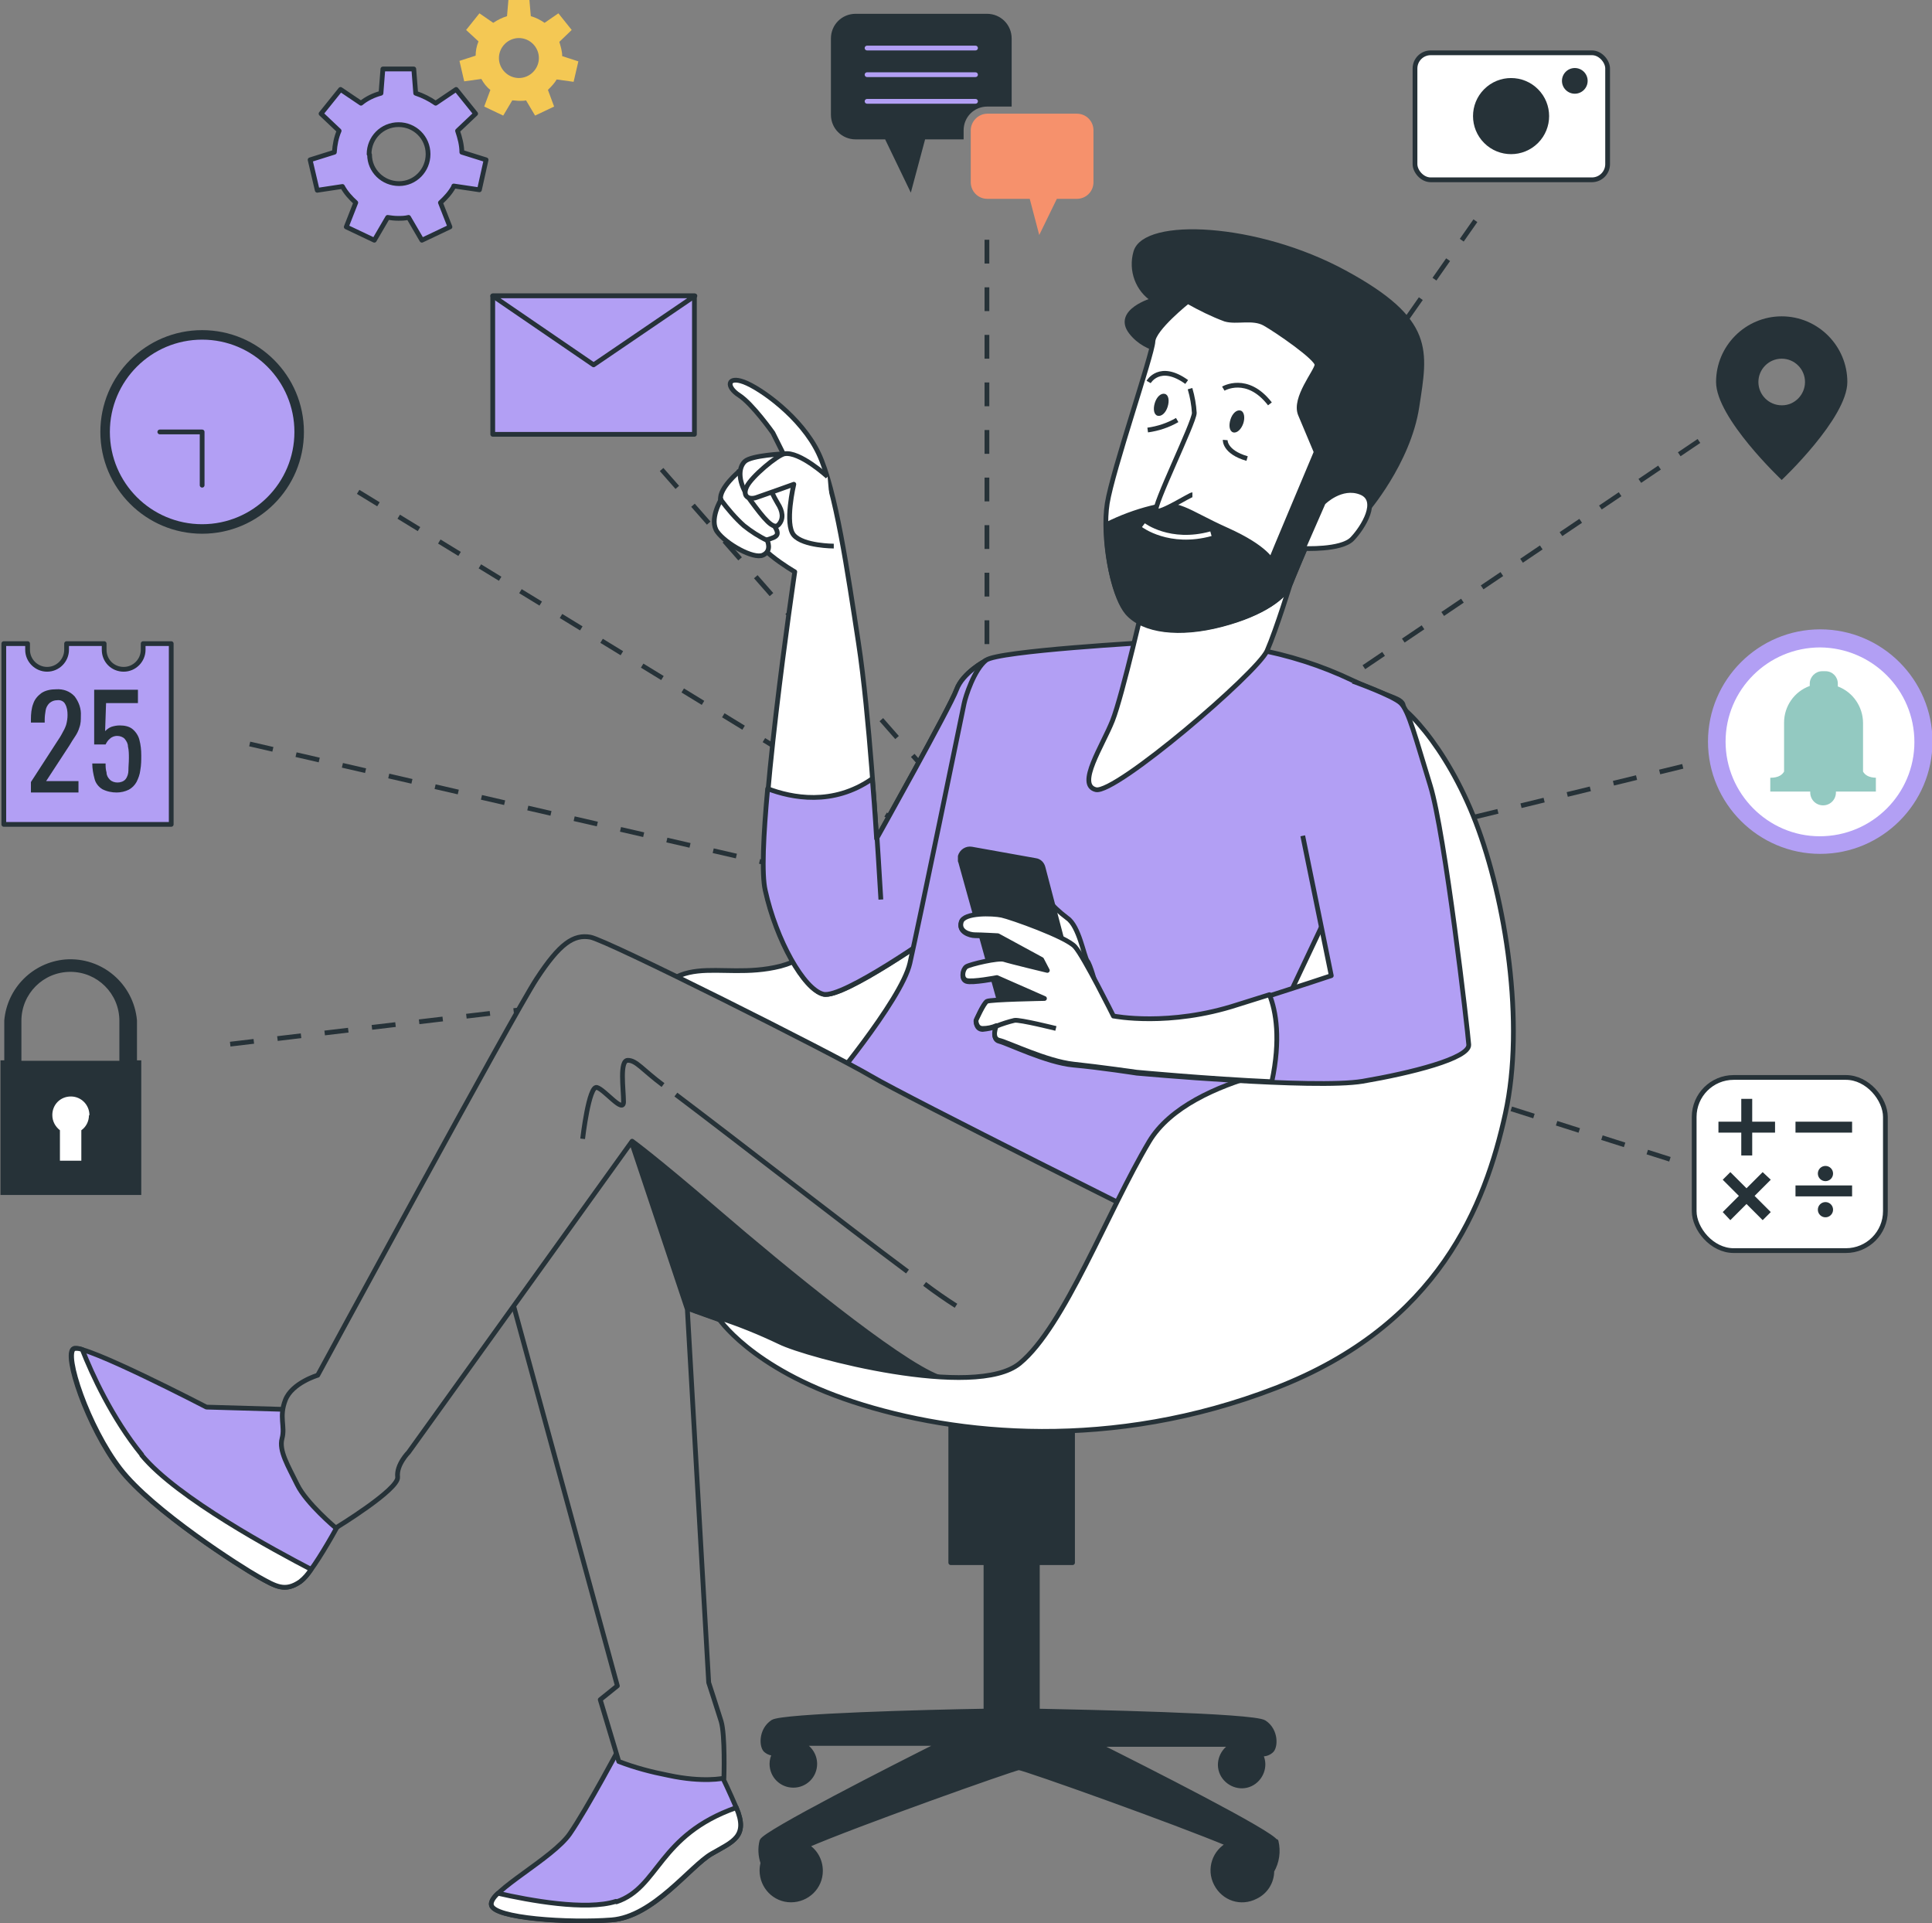<?xml version="1.0" encoding="UTF-8"?>
<svg id="Calque_1" xmlns="http://www.w3.org/2000/svg" version="1.1" viewBox="0 0 406.2 404.3">
  <rect x="0" y="0" width="406.2" height="404.3" fill="#808080" stroke="none"/>
  <!-- Generator: Adobe Illustrator 29.3.1, SVG Export Plug-In . SVG Version: 2.1.0 Build 151)  -->
  <defs>
    <style>
      .st0, .st1, .st2, .st3, .st4, .st5, .st6, .st7 {
        stroke: #263238;
      }

      .st0, .st2, .st3, .st8, .st4, .st9, .st5, .st6, .st7 {
        stroke-linejoin: round;
      }

      .st0, .st2, .st9 {
        stroke-linecap: round;
      }

      .st0, .st2, .st10, .st6 {
        fill: #b29ff4;
      }

      .st11 {
        fill: #f4c854;
      }

      .st1 {
        stroke-dasharray: 5 5;
        stroke-miterlimit: 10;
      }

      .st1, .st3, .st8, .st9 {
        fill: none;
      }

      .st2 {
        stroke-width: 2px;
      }

      .st12, .st4 {
        fill: #263238;
      }

      .st13, .st7 {
        fill: #fff;
      }

      .st8 {
        stroke: #fff;
      }

      .st14 {
        fill: #f6916c;
      }

      .st9 {
        stroke: #b29ff4;
      }

      .st5 {
        fill: #858585;
      }

      .st15 {
        fill: #93c9c1;
      }
    </style>
  </defs>
  <g id="freepik--Lines--inject-121">
    <line class="st1" x1="48.4" y1="219.5" x2="191.2" y2="202.6"/>
    <line class="st1" x1="52.5" y1="156.4" x2="195.4" y2="189.3"/>
    <line class="st1" x1="75.3" y1="103.4" x2="189.4" y2="173.2"/>
    <line class="st1" x1="139.1" y1="98.7" x2="202.8" y2="171.2"/>
    <line class="st1" x1="207.5" y1="50.4" x2="207.5" y2="168.5"/>
    <line class="st1" x1="310.2" y1="46.4" x2="222.3" y2="171.9"/>
    <line class="st1" x1="357.2" y1="92.7" x2="227" y2="180.6"/>
    <line class="st1" x1="353.8" y1="161.1" x2="229.7" y2="191.3"/>
    <line class="st1" x1="351.1" y1="243.7" x2="235" y2="206.8"/>
  </g>
  <g id="freepik--Calculator--inject-121">
    <rect class="st7" x="356.2" y="226.5" width="40.2" height="36.4" rx="8.3" ry="8.3"/>
    <rect class="st12" x="377.5" y="235.8" width="11.9" height="2.3"/>
    <rect class="st12" x="377.5" y="249.2" width="11.9" height="2.3"/>
    <polygon class="st12" points="368.4 231 366.1 231 366.1 235.8 361.3 235.8 361.3 238.1 366.1 238.1 366.1 242.9 368.4 242.9 368.4 238.1 373.2 238.1 373.2 235.8 368.4 235.8 368.4 231"/>
    <polygon class="st12" points="370.6 246.4 367.2 249.8 363.8 246.4 362.2 248 365.6 251.4 362.2 254.8 363.8 256.5 367.2 253.1 370.6 256.5 372.3 254.8 368.9 251.4 372.3 248 370.6 246.4"/>
    <circle class="st12" cx="383.8" cy="246.7" r="1.6"/>
    <circle class="st12" cx="383.8" cy="254.3" r="1.6"/>
  </g>
  <circle class="st13" cx="382.7" cy="156" r="21.7"/>
  <path class="st10" d="M382.7,179.5c-13,0-23.6-10.6-23.6-23.6s10.6-23.6,23.6-23.6c13,0,23.6,10.6,23.6,23.6h0c0,13-10.6,23.6-23.6,23.6ZM382.7,136.1c-11,0-19.9,8.9-19.9,19.8s8.9,19.9,19.8,19.9c11,0,19.9-8.9,19.9-19.8h0c0-11-8.9-19.8-19.8-19.9Z"/>
  <path class="st15" d="M394.6,163.5c-1.7,0-2.5-.6-2.9-1.3v-10.2c0-3.4-2.1-6.5-5.3-7.7,0-.2,0-.4,0-.6,0-1.4-1.1-2.6-2.6-2.6,0,0,0,0,0,0h-.7c-1.4,0-2.6,1.2-2.6,2.6,0,0,0,0,0,0,0,.2,0,.3,0,.5-3.3,1.2-5.4,4.3-5.4,7.7v10.3c-.4.7-1.2,1.3-2.9,1.3v2.9h8.4v.2c0,1.5,1.2,2.7,2.7,2.7s2.7-1.2,2.7-2.7v-.2h8.4v-2.9Z"/>
  <g id="freepik--Locator--inject-121">
    <path class="st12" d="M374.6,66.5c-7.6,0-13.8,6.2-13.8,13.8h0c0,7.6,13.8,20.6,13.8,20.6,0,0,13.8-13,13.8-20.6s-6.2-13.8-13.8-13.8h0ZM374.6,85.2c-2.7,0-4.9-2.2-4.9-4.9s2.2-4.9,4.9-4.9,4.9,2.2,4.9,4.9h0c0,2.7-2.2,4.9-4.8,4.9,0,0,0,0,0,0h0Z"/>
  </g>
  <g id="freepik--Camera--inject-121">
    <rect class="st7" x="297.5" y="11.1" width="40.5" height="26.7" rx="3.3" ry="3.3"/>
    <circle class="st12" cx="317.7" cy="24.4" r="8" transform="translate(75.8 231.8) rotate(-45)"/>
    <circle class="st12" cx="331.1" cy="17" r="2.7"/>
  </g>
  <path class="st12" d="M202.6,27.4c0-2.8,2.2-5,5-5h5.1v-14.3c0-2.9-2.3-5.2-5.2-5.2,0,0,0,0,0,0h-27.6c-2.9,0-5.2,2.3-5.2,5.2,0,0,0,0,0,0v16c0,2.9,2.3,5.2,5.2,5.2h6.2l5.4,11.2,3-11.2h8.1v-1.8Z"/>
  <path class="st14" d="M207.6,23.9h18.8c2,0,3.5,1.6,3.5,3.5v10.9c0,2-1.6,3.5-3.5,3.5h-4.2l-3.7,7.6-2-7.6h-8.9c-2,0-3.5-1.6-3.5-3.5v-10.9c0-1.9,1.6-3.5,3.5-3.5Z"/>
  <line class="st9" x1="182.3" y1="10.1" x2="205.1" y2="10.1"/>
  <line class="st9" x1="182.3" y1="15.7" x2="205.1" y2="15.7"/>
  <line class="st9" x1="182.3" y1="21.3" x2="205.1" y2="21.3"/>
  <path class="st6" d="M95.4,39.1l5.4.8,1.4-6.3-5.1-1.6c0-1.5-.4-3-.9-4.5l3.8-3.6-4.1-5.1-4.3,2.9c-1.3-.9-2.7-1.6-4.2-2.1l-.4-5.1h-6.5l-.4,5.1c-1.5.4-3,1.1-4.2,2.1l-4.3-2.9-4.1,5.1,3.8,3.6c-.6,1.4-.9,2.9-1,4.5l-5.1,1.6,1.5,6.4,5.3-.8c.7,1.3,1.7,2.4,2.8,3.4l-2,5.1,5.9,2.8,2.8-4.8c.7.1,1.4.2,2.2.2.7,0,1.4,0,2.2-.2l2.8,4.8,5.9-2.8-2-5.1c1.1-1,2.1-2.1,2.8-3.4ZM77.6,32.4c0-3.4,2.7-6.2,6.2-6.2,3.4,0,6.2,2.7,6.2,6.2,0,3.4-2.7,6.2-6.1,6.2-3.4,0-6.2-2.7-6.2-6.1,0,0,0,0,0,0Z"/>
  <path class="st11" d="M117,16.7l3.6.5,1-4.3-3.4-1.1c0-1-.3-2-.6-3l2.6-2.5-2.8-3.5-2.9,2c-.9-.6-1.8-1.1-2.9-1.4l-.3-3.5h-4.4l-.3,3.5c-1,.3-2,.8-2.9,1.4l-2.9-2-2.8,3.5,2.6,2.4c-.4,1-.6,2-.6,3l-3.4,1.1,1,4.3,3.6-.5c.5.9,1.1,1.7,1.9,2.3l-1.3,3.5,4,1.9,1.9-3.2c.5,0,1,.1,1.5.1.5,0,1,0,1.4-.1l1.9,3.2,4-1.9-1.3-3.5c.7-.7,1.4-1.4,1.9-2.3ZM104.9,12.2c0-2.3,1.9-4.2,4.2-4.2s4.2,1.9,4.2,4.2-1.9,4.2-4.2,4.2h0c-2.3,0-4.2-1.9-4.2-4.2Z"/>
  <g id="freepik--Envelope--inject-121">
    <rect class="st6" x="103.6" y="62.2" width="42.4" height="29.1"/>
    <polygon class="st6" points="103.6 62.2 124.8 76.7 146.1 62.2 103.6 62.2"/>
  </g>
  <g id="freepik--Clock--inject-121">
    <circle class="st2" cx="42.5" cy="90.8" r="20.4"/>
    <polyline class="st0" points="42.5 102 42.5 90.8 33.6 90.8"/>
  </g>
  <g id="freepik--Calendar--inject-121">
    <path class="st6" d="M30.1,135.3v1.3c0,2.2-1.8,4.1-4.1,4.1s-4.1-1.8-4.1-4.1v-1.3h-7.9v1.3c0,2.2-1.8,4.1-4.1,4.1h0c-2.2,0-4.1-1.8-4.1-4.1v-1.3H.8v38h35.2v-38h-5.8Z"/>
    <path class="st12" d="M6.5,166.4v-2l5.5-8.5c.4-.6.8-1.2,1.1-1.8.3-.5.6-1.1.8-1.7.2-.7.3-1.4.3-2.1,0-.8-.1-1.6-.5-2.3-.3-.6-1-.9-1.7-.8-.6,0-1.1.2-1.6.6-.4.4-.7.9-.8,1.5-.1.6-.2,1.3-.2,1.9v.7h-2.9v-.7c0-1.1.1-2.3.5-3.3.3-.9.9-1.6,1.7-2.2.9-.6,2-.8,3.1-.8,1.5-.1,2.9.4,3.9,1.5.9,1.2,1.4,2.6,1.3,4.1,0,.8,0,1.6-.3,2.4-.2.7-.5,1.3-.9,1.9-.4.6-.8,1.2-1.2,1.9l-4.9,7.5h6.8v2.4H6.5Z"/>
    <path class="st12" d="M24.6,166.6c-1.1,0-2.1-.2-3.1-.7-.8-.5-1.4-1.3-1.6-2.1-.3-1.1-.5-2.2-.5-3.3h2.8c0,.6,0,1.2.2,1.9,0,.6.3,1.1.7,1.5.4.4,1,.6,1.6.6.6,0,1.3-.2,1.7-.7.4-.5.6-1.2.6-1.8,0-.9.1-1.7.1-2.6,0-.8,0-1.7-.2-2.5,0-.6-.3-1.1-.7-1.6-.4-.4-1-.6-1.6-.6-.5,0-1.1.2-1.5.6-.4.3-.7.8-.9,1.2h-2.4v-11.5h9.2v2.8h-6.7l-.2,5.9c.4-.4.8-.7,1.3-.9.6-.2,1.2-.3,1.8-.3,1,0,2,.2,2.7.8.7.6,1.2,1.4,1.4,2.2.3,1.1.4,2.2.4,3.3,0,1,0,2-.2,3.1-.1.9-.4,1.7-.8,2.5-.4.7-.9,1.2-1.6,1.6-.8.4-1.7.6-2.6.6Z"/>
  </g>
  <g id="freepik--Padlock--inject-121">
    <path class="st12" d="M28.8,222.9v-8.4c-.7-7.7-7.4-13.4-15.1-12.8-6.8.6-12.2,6-12.8,12.8v8.4h-.8v28.3h29.6v-28.3h-.8ZM4.5,214.6c0-5.7,4.6-10.3,10.3-10.3s10.3,4.6,10.3,10.3v8.4H4.5v-8.4Z"/>
    <path class="st13" d="M18.8,234.4c0-2.1-1.7-3.9-3.9-3.9s-3.9,1.7-3.9,3.9c0,1.3.6,2.4,1.6,3.2v6.4h4.5v-6.4c1-.7,1.6-1.9,1.6-3.1Z"/>
  </g>
  <g id="freepik--Character--inject-121">
    <path class="st4" d="M268.2,387.2c-.6-1.8-27.5-15.4-37.7-20.5h29.1c-2.3.8-3.6,3.4-2.8,5.7.8,2.3,3.4,3.6,5.7,2.8,2.3-.8,3.6-3.4,2.8-5.7-.1-.3-.2-.6-.4-.9.8.3,1.7,0,2.3-.5,1-.7,1.2-4.3-1.4-6-2.3-1.5-38.3-2.2-47.7-2.4v-31.2h7.4v-32.8h-25.6v32.8h7.4v31.2c-12.4.2-42.7,1-44.8,2.3-2.6,1.7-2.4,5.3-1.4,6,.5.4,1.1.6,1.8.6-.4.7-.6,1.4-.6,2.2,0,2.5,2,4.5,4.5,4.5,2.5,0,4.5-2,4.5-4.5,0-1.9-1.2-3.6-3-4.3h29.6c-10.2,5.1-37.1,18.8-37.7,20.5-.4,1.5-.3,3.1.2,4.6-.1.5-.2,1-.2,1.6,0,3.4,2.7,6.2,6.1,6.2,3.4,0,6.2-2.7,6.2-6.1,0-2.2-1.1-4.2-3-5.3,10.6-4.6,43.1-16.1,44.7-16.4,1.6.2,33,11.4,44.2,16.1-3,1.5-4.3,5.2-2.7,8.3s5.2,4.3,8.3,2.7c2.1-1,3.4-3.1,3.4-5.4,1.1-1.9,1.4-4.1.9-6.2ZM262.8,366.7h-.1.1Z"/>
    <path class="st7" d="M173.2,197.9c-2.6,2.5-5.7,4.3-9.1,5.2-13.5,3.4-23.1-4.8-29.6,12.6s5.7,52.3,20.9,63.6,39.7,19.2,71,6.5,60.6-47.1,63.6-81.9-80.4-30.2-89-26.2-27.8,20.1-27.8,20.1Z"/>
    <path class="st7" d="M207.2,138.9s-4.8,2.5-6.1,6.1-16.8,31.3-16.8,31.3c0,0-1.5-26.1-3.8-41.1s-4.8-32.3-8.4-39.9-12.2-13.7-15.7-15-3.8,1-1,2.8,7.1,7.9,7.1,7.9l2.3,4.6s-7.6,9.4-7.6,14.2,9.9,10.4,9.9,10.4c0,0-8.4,56.6-6.1,67s8.1,20.8,12.2,21.8,24.1-13.2,24.1-13.2c0,0,12.4-38.8,13.4-46.2s.8-12.2-3.5-10.7Z"/>
    <path class="st6" d="M207.2,138.9s-4.8,2.5-6.1,6.1-16.8,31.3-16.8,31.3c0,0-.3-5.4-.9-12.6-8.3,5.8-17,4-22,2.1-.9,9.7-1.3,18-.5,21.4,2.3,10.4,8.1,20.8,12.2,21.8s24.1-13.2,24.1-13.2c0,0,12.4-38.9,13.4-46.2s.8-12.2-3.5-10.7Z"/>
    <path class="st3" d="M184.4,176.2s.5,7.6.8,12.9"/>
    <path class="st7" d="M155.4,99.1s-4.2,3.5-3.9,5.9,7.5,9.2,9.7,8.5,3.2-.9,1-3.8-5.3-6.7-5.8-8-1.1-2.6-1.1-2.6Z"/>
    <path class="st7" d="M164.8,95.4s-6.8.3-8.2,1.6-1.6,4.4,1.2,8.2,4.8,6.3,5.9,5.1.9-2.8-.2-4.5c-.9-1.5-1.6-3.1-2.3-4.7l3.5-4.1v-1.6Z"/>
    <path class="st7" d="M151.6,105s-2.6,4.3-.8,6.8,7.6,5.8,9.6,4.9.9-3.1.9-3.1c-1.7-.8-3.4-1.9-4.9-3.1-1.8-1.6-3.4-3.5-4.9-5.5Z"/>
    <path class="st7" d="M174,100.2s-5.9-5.4-9.1-4.8c-1.5.3-6.9,4.8-7.9,6.9s.5,2.8,2,2.3,7.9-2.8,7.9-2.8c0,0-2,8.4,0,10.7s8.4,2.3,8.4,2.3"/>
    <path class="st6" d="M242.3,135s-32.5,1.8-35,3.8-4.3,7.6-4.6,9.1-9.6,46.7-11.4,54.6-18.3,27.4-18.3,27.4c0,0,29.6,16.1,43.7,23.3,9.2,4.6,19,7.8,29.1,9.4l33-69.8s15.7-38.9,16.2-42.7-.5-2.3-10.7-7.1c-6.5-3.1-13.4-5.3-20.6-6.6-2.6-.5-21.6-1.5-21.6-1.5Z"/>
    <path class="st6" d="M64.1,296.4l-20.7-.6s-25.6-13.3-27.9-12.3,2.9,16.5,9.7,25.3,25.6,20.7,29.2,22.7,5.5,3.2,8.7,1,11-17.5,11-17.5l-10-18.5Z"/>
    <path class="st7" d="M29.8,305.8c-6.2-7.6-10.5-17-12.5-22.1-.5-.2-1.1-.3-1.7-.2-2.3,1,2.9,16.5,9.7,25.3s25.5,20.7,29.1,22.7,5.5,3.2,8.7,1c.9-.7,1.7-1.6,2.3-2.6-7.3-3.8-28.2-15-35.6-24Z"/>
    <path class="st6" d="M130.8,366.4s-7.4,13.9-11,19.1-16.9,12-16.5,14.9,16.5,3.8,25.3,3.2,16.5-11.3,21-13.9,7.8-3.6,5.2-9.7-5.8-12.3-5.8-12.3l-18.1-1.3Z"/>
    <path class="st7" d="M129.5,399.7c-6.3,2-18.2-.2-24.8-1.7-1,.9-1.5,1.8-1.4,2.4.3,2.9,16.5,3.9,25.3,3.2s16.5-11.3,21-13.9,7.8-3.6,5.2-9.7c-16.5,5.8-16.2,16.8-25.2,19.8Z"/>
    <path class="st5" d="M105.2,264.3l24.6,90.1-3.6,2.9,3.9,13c3.4,1.3,6.8,2.2,10.4,2.9,7.4,1.6,11.7.6,11.7.6,0,0,.3-9.1-.6-12s-2.6-8.1-2.6-8.1l-4.5-78.7s41.1,15.5,57.3,14.6c16.2-1-11.7-32.4-30.1-47.6s-59-23.6-65.4-7.5c-3.9,9.5-4.2,20.1-1,29.8Z"/>
    <path class="st4" d="M171.6,241.9c-3.9-3.2-8.2-5.8-12.8-8l-21.6-7.1c-6.7-1.3-13.2-1.6-18.5-.7l14,13.8,11.7,35s41.1,15.5,57.3,14.6-11.6-32.4-30.1-47.6Z"/>
    <path class="st5" d="M247.1,259.1s-5.2,13-12.6,22-28.5,11.7-37.2,8.4-32.7-23-46.3-34.7-18.1-14.9-18.1-14.9l-47,65.4s-2.6,2.6-2.3,5.2-13,10.7-13,10.7c0,0-6.2-5.2-8.1-9.1s-3.9-7.1-3.2-9.7-.7-4.5.7-8.1,6.8-5.2,6.8-5.2c0,0,41.1-75.8,46-83.3s7.8-9.4,11.3-8.8,51.2,24.6,59,29.2,64.2,32.7,64.2,32.7Z"/>
    <path class="st3" d="M194.4,269.9c2.1,1.6,4.4,3.2,6.6,4.6"/>
    <path class="st3" d="M142.1,230.1c13,9.8,35.4,27.3,48.7,37.2"/>
    <path class="st3" d="M122.5,239.4s1.3-11.3,3-10.8,5.6,5.6,5.6,3-.9-8.7.9-8.7,3.1,2,7.4,5.2"/>
    <path class="st7" d="M240.8,125.1s-4.8,21.1-6.9,26.4-7.6,13.5-3.5,14.5,34-24.6,36-29.2,5-14.4,5-14.4c0,0-20,7.3-30.6,2.7Z"/>
    <path class="st4" d="M242.4,63.1s-8,2.3-4.6,6.7,9.2,4.1,9.2,4.1c0,0-4.1-3.7,7.1-3.7s17.7,1.8,17.5,7.8-2.7,9,.2,13.1,6.6,14.5,6.6,14.5l8.7,2s9-10.3,10.8-22.1,3.4-18.1-15.2-28.2-42-11-43.9-4.3c-1.1,3.8.4,7.9,3.7,10Z"/>
    <path class="st7" d="M249.8,63.3s-7.3,5.8-7.4,8.5-8.5,27.1-9.6,34,.9,19,4.3,22.9,11,4.8,19.8,2.5,13.5-5.9,14.5-8.7,8.5-20,8.5-20c0,0-5.1-12-6.5-15.4s3.4-9,3.5-10.4-8.5-7.3-11-8.7-5.9-.2-8.3-.9c-2.7-1-5.3-2.3-7.8-3.7Z"/>
    <path class="st4" d="M271.4,122.5c1.1-2.8,8.5-20,8.5-20,0,0-1.5-3.6-3.2-7.4-2.2,5.3-9.3,22-9.4,22.5s-.7-2.3-9.4-6.2-10.1-6.2-15.9-4.6c-3.2.8-6.4,2-9.4,3.5v.4c0,6.7,1.8,15,4.4,18.1,3.4,3.9,11,4.8,19.8,2.5s13.5-5.9,14.5-8.7Z"/>
    <path class="st7" d="M278.3,105.6s3.7-3.7,7.8-2.1.5,7.4-1.8,9.8-10.3,2-10.3,2l4.2-9.6Z"/>
    <path class="st3" d="M241.5,80.3s2.3-4.1,8,0"/>
    <path class="st3" d="M257.2,81.7s5-3,9.8,3.2"/>
    <path class="st7" d="M250.2,81.7c.5,1.7.8,3.4.9,5.1,0,2-8.9,20-8,20.6s7.1-3.4,7.6-3.4"/>
    <path class="st12" d="M261.4,89c-.4,1.2-1.3,2.1-2.1,1.9s-1-1.4-.6-2.7,1.3-2.1,2.1-1.9,1,1.5.6,2.7Z"/>
    <path class="st12" d="M245.5,85.5c-.4,1.3-1.3,2.1-2.1,1.9s-1-1.4-.6-2.7,1.3-2.1,2.1-1.9,1,1.4.6,2.7Z"/>
    <path class="st3" d="M257.6,92.5s-.2,2.5,4.6,3.9"/>
    <path class="st3" d="M247.5,88.3c-1.9,1.1-4,1.8-6.2,2.1"/>
    <path class="st8" d="M240.4,110.4s5.5,4.2,14.2,1.8"/>
    <path class="st7" d="M281.1,222.8s-30.8,2.6-39.5,17.2-17.8,38.9-27.2,46.6-44.7-1.6-50.5-4.5c-4.2-2-8.6-3.8-13-5.2,0,0,6.8,10.7,28.5,17.8s54.4,10.4,88.8-2.9,44.1-38.6,48.3-57.7,0-45-6.2-61.2-15.9-26.2-19.1-25.9-2.9,37.3-1,51.2-9,24.6-9,24.6Z"/>
    <path class="st7" d="M220,188.9c1.3,1.5,2.8,2.9,4.4,4.1,2.5,1.7,3.5,8.1,4.2,9s1.7,4.8,1.7,4.8c0,0-6.7-4.8-8.5-6.7s-1.9-11.1-1.9-11.1Z"/>
    <path class="st4" d="M201.9,180.9l9.4,33.8c.2.7.8,1.3,1.6,1.5l12.9,2.7c1.1.3,2.2-.4,2.4-1.4,0-.4,0-.7,0-1.1l-8.9-34c-.2-.8-.8-1.4-1.6-1.5l-13.4-2.4c-1.1-.2-2.1.5-2.4,1.5,0,.3,0,.7,0,1Z"/>
    <path class="st6" d="M284.4,143.2s8.4,3,10.1,4.6,3.1,7.3,6.2,17.3,7.9,51.6,8.1,54.5-12.3,6-22.3,7.7-47.5-1.7-47.5-1.7c0,0-7.7-1.2-13.3-1.7s-13.9-4.6-15.6-5-.6-3.1-.6-3.1c-.9.3-1.9.5-2.9.6-1.4,0-1.4-1.7-1.4-1.7,0,0,1.5-3.7,2.3-4s12.1-.6,12.1-.6l-10-4.4s-5.2,1-6.4.6-.8-2.3,0-2.9,6.7-1.9,7.9-1.5,9.1,2.3,9.1,2.3l-1.2-2.3-9.2-5s-3.7-.2-4.8-.2-3.5-.8-2.9-2.7,6.6-1.7,8.5-1.4,13.5,4.4,15.4,6.6,8.1,14.6,8.1,14.6c0,0,11.5,2.3,26-2.3s19.8-6.4,19.8-6.4l-6-29.4"/>
    <path class="st7" d="M234.1,213.6s-6.2-12.5-8.1-14.6-13.5-6.2-15.4-6.6-7.9-.6-8.5,1.4,1.7,2.7,2.9,2.7,4.8.2,4.8.2l9.2,5,1.2,2.3s-7.9-1.9-9.1-2.3-7.1,1-7.9,1.5-1.2,2.5,0,2.9,6.4-.6,6.4-.6l10,4.4s-11.4.2-12.1.6-2.3,4-2.3,4c0,0,0,1.7,1.4,1.7,1,0,2-.2,2.9-.6,0,0-1.2,2.7.6,3.1s10,4.4,15.6,5,13.3,1.7,13.3,1.7c0,0,14.9,1.4,28.4,2,1.9-8.9.9-14.8-.5-18.3l-6.7,2.1c-14.4,4.7-26,2.4-26,2.4Z"/>
    <path class="st3" d="M209.5,215.7c1.3-.5,2.5-.9,3.8-1.2,1.1-.2,8.7,1.7,8.7,1.7"/>
  </g>
</svg>
